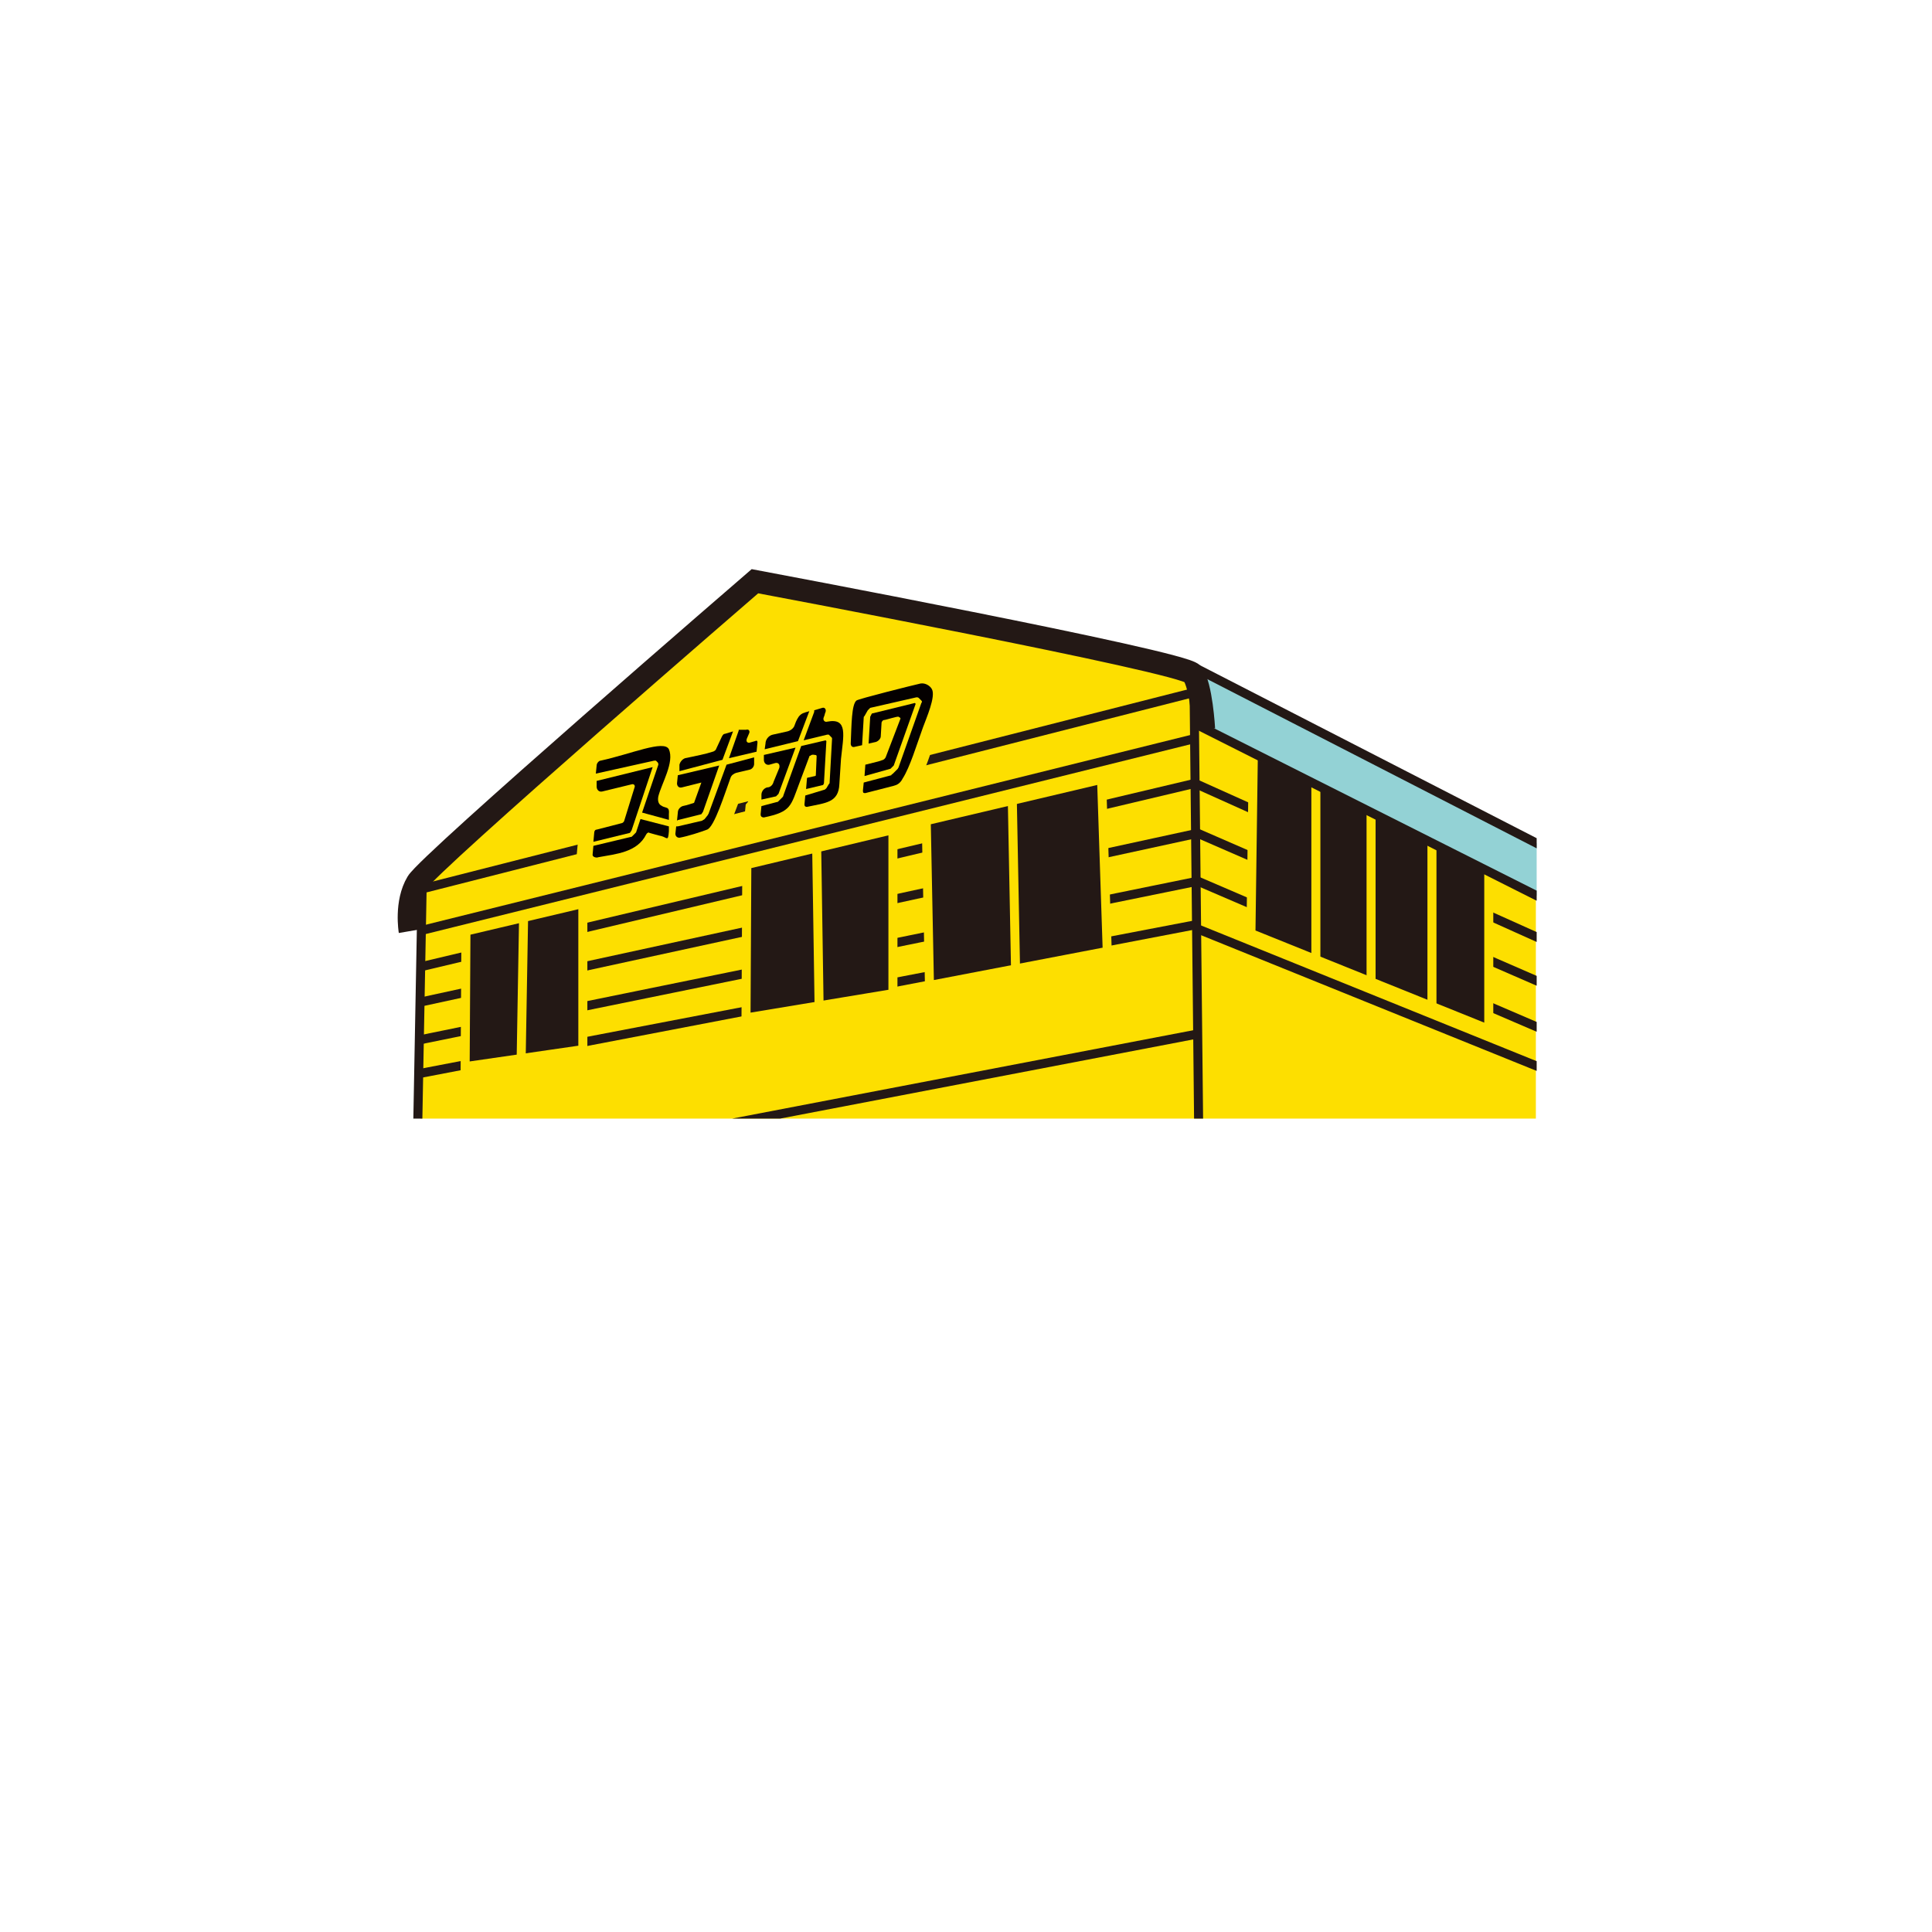 <?xml version="1.0" encoding="utf-8"?>
<!-- Generator: Adobe Illustrator 26.0.3, SVG Export Plug-In . SVG Version: 6.00 Build 0)  -->
<svg version="1.1" id="レイヤー_1" xmlns="http://www.w3.org/2000/svg" xmlns:xlink="http://www.w3.org/1999/xlink" x="0px"
	 y="0px" viewBox="0 0 238 238" style="enable-background:new 0 0 238 238;" xml:space="preserve">
<style type="text/css">
	.st0{fill:#FDDF00;}
	
		.st1{clip-path:url(#SVGID_00000136382738613024833030000007819880071128785054_);fill:none;stroke:#231815;stroke-width:1.112;stroke-miterlimit:10;}
	.st2{fill:none;stroke:#231815;stroke-width:1.112;stroke-miterlimit:10;}
	.st3{fill:#231815;}
	.st4{fill:none;stroke:#FDDF00;stroke-width:1.112;stroke-miterlimit:10;}
	
		.st5{clip-path:url(#SVGID_00000085212691007858440830000003456883344501030282_);fill-rule:evenodd;clip-rule:evenodd;fill:#040000;}
	
		.st6{clip-path:url(#SVGID_00000085212691007858440830000003456883344501030282_);fill:none;stroke:#FDDF00;stroke-width:3.891;stroke-linejoin:bevel;stroke-miterlimit:10;}
	
		.st7{clip-path:url(#SVGID_00000085212691007858440830000003456883344501030282_);fill:none;stroke:#231815;stroke-width:1.112;stroke-miterlimit:10;}
	.st8{clip-path:url(#SVGID_00000085212691007858440830000003456883344501030282_);fill:#231815;}
	
		.st9{clip-path:url(#SVGID_00000085212691007858440830000003456883344501030282_);fill:none;stroke:#FDDF00;stroke-width:1.112;stroke-miterlimit:10;}
	.st10{clip-path:url(#SVGID_00000085212691007858440830000003456883344501030282_);fill:#93D2D5;}
	
		.st11{clip-path:url(#SVGID_00000085212691007858440830000003456883344501030282_);fill:none;stroke:#231815;stroke-width:1.112;stroke-linejoin:bevel;stroke-miterlimit:10;}
	
		.st12{clip-path:url(#SVGID_00000085212691007858440830000003456883344501030282_);fill:none;stroke:#231815;stroke-width:2.78;stroke-miterlimit:10;}
</style>
<polygon class="st0" points="51.8,108.7 51.8,137.8 189.2,137.8 189.2,103.5 146.9,82.1 93,71.6 "/>
<g>
	<defs>
		<rect id="SVGID_1_" x="36" y="60" width="153.3" height="77.8"/>
	</defs>
	<clipPath id="SVGID_00000019671162847632532750000017767452992952000178_">
		<use xlink:href="#SVGID_1_"  style="overflow:visible;"/>
	</clipPath>
	
		<line style="clip-path:url(#SVGID_00000019671162847632532750000017767452992952000178_);fill:none;stroke:#231815;stroke-width:1.112;stroke-miterlimit:10;" x1="147.2" y1="96.5" x2="191.9" y2="116.6"/>
	
		<line style="clip-path:url(#SVGID_00000019671162847632532750000017767452992952000178_);fill:none;stroke:#231815;stroke-width:1.112;stroke-miterlimit:10;" x1="147.2" y1="102.5" x2="192" y2="122"/>
	
		<line style="clip-path:url(#SVGID_00000019671162847632532750000017767452992952000178_);fill:none;stroke:#231815;stroke-width:1.112;stroke-miterlimit:10;" x1="147.2" y1="108.4" x2="192.1" y2="127.7"/>
	
		<line style="clip-path:url(#SVGID_00000019671162847632532750000017767452992952000178_);fill:none;stroke:#231815;stroke-width:1.112;stroke-miterlimit:10;" x1="147.2" y1="114.3" x2="192.7" y2="132.7"/>
	
		<polygon style="clip-path:url(#SVGID_00000019671162847632532750000017767452992952000178_);fill:none;stroke:#231815;stroke-width:1.112;stroke-miterlimit:10;" points="
		147.1,85.3 52,109.5 50.4,195.8 148.3,199.5 	"/>
</g>
<line class="st2" x1="51.6" y1="114.7" x2="147.1" y2="91"/>
<line class="st2" x1="51.8" y1="119.1" x2="147.2" y2="96.5"/>
<line class="st2" x1="147.3" y1="102.7" x2="52" y2="123.4"/>
<line class="st2" x1="51.7" y1="128.1" x2="147.3" y2="108.6"/>
<line class="st2" x1="51.4" y1="132.3" x2="147.4" y2="113.9"/>
<polygon class="st3" points="71.8,129.3 57.3,131.4 57.4,114.7 71.8,111.3 "/>
<polygon class="st4" points="71.8,129.3 57.3,131.4 57.4,114.7 71.8,111.3 "/>
<polygon class="st3" points="110,122.4 91.9,125.4 92,106.5 110,102.2 "/>
<polygon class="st4" points="110,122.4 91.9,125.4 92,106.5 110,102.2 "/>
<polygon class="st3" points="136.4,117.2 114.5,121.4 114.1,101.1 135.7,96 "/>
<polygon class="st4" points="136.4,117.2 114.5,121.4 114.1,101.1 135.7,96 "/>
<line class="st4" x1="64.2" y1="130.5" x2="64.5" y2="113.1"/>
<line class="st4" x1="100.9" y1="123.7" x2="100.6" y2="104"/>
<line class="st4" x1="125.1" y1="119.2" x2="124.7" y2="98.3"/>
<g>
	<defs>
		<rect id="SVGID_00000121264094025100353900000010666610314849767560_" x="36" y="60" width="153.3" height="77.8"/>
	</defs>
	<clipPath id="SVGID_00000004510558839870263440000017665576989409172404_">
		<use xlink:href="#SVGID_00000121264094025100353900000010666610314849767560_"  style="overflow:visible;"/>
	</clipPath>
	
		<path style="clip-path:url(#SVGID_00000004510558839870263440000017665576989409172404_);fill-rule:evenodd;clip-rule:evenodd;fill:#040000;" d="
		M80.6,93.7c0.1,0,0.2,0,0.2,0l0.2,0.2c0.1,0.1,0.1,0.2,0.1,0.3l-2,5.9l3.3,0.9c0-0.2,0-0.4,0-0.7c0-0.2,0.1-0.7-0.3-0.8
		c-0.3-0.1-0.4-0.1-0.7-0.3c-0.3-0.2-0.4-0.6-0.3-1.1c0.4-1.6,2-4.2,1.3-5.8c-0.6-1.2-4.7,0.6-8.4,1.4c-0.2,0-0.5,0.3-0.5,0.6
		l-0.1,1L80.6,93.7z"/>
	
		<path style="clip-path:url(#SVGID_00000004510558839870263440000017665576989409172404_);fill:none;stroke:#FDDF00;stroke-width:3.891;stroke-linejoin:bevel;stroke-miterlimit:10;" d="
		M80.6,93.7c0.1,0,0.2,0,0.2,0l0.2,0.2c0.1,0.1,0.1,0.2,0.1,0.3l-2,5.9l3.3,0.9c0-0.2,0-0.4,0-0.7c0-0.2,0.1-0.7-0.3-0.8
		c-0.3-0.1-0.4-0.1-0.7-0.3c-0.3-0.2-0.4-0.6-0.3-1.1c0.4-1.6,2-4.2,1.3-5.8c-0.6-1.2-4.7,0.6-8.4,1.4c-0.2,0-0.5,0.3-0.5,0.6
		l-0.1,1L80.6,93.7z"/>
	
		<path style="clip-path:url(#SVGID_00000004510558839870263440000017665576989409172404_);fill-rule:evenodd;clip-rule:evenodd;fill:#040000;" d="
		M82.4,101.8l-3.5-0.9l-0.5,1.5c0,0.1-0.1,0.2-0.1,0.2l-0.4,0.4c-0.1,0.1-0.1,0.1-0.2,0.1l-4.6,1.1l-0.1,1.1c0,0.3,0.5,0.4,0.7,0.3
		c2.2-0.4,4.8-0.6,5.9-2.8c0.1-0.2,0.3-0.3,0.4-0.2c0.4,0.1,1,0.3,1.5,0.4c0.7,0.2,0.8,0.7,0.9-0.6C82.4,102.3,82.4,102,82.4,101.8
		C82.4,101.8,82.4,101.8,82.4,101.8"/>
	
		<path style="clip-path:url(#SVGID_00000004510558839870263440000017665576989409172404_);fill:none;stroke:#FDDF00;stroke-width:3.891;stroke-linejoin:bevel;stroke-miterlimit:10;" d="
		M82.4,101.8l-3.5-0.9l-0.5,1.5c0,0.1-0.1,0.2-0.1,0.2l-0.4,0.4c-0.1,0.1-0.1,0.1-0.2,0.1l-4.6,1.1l-0.1,1.1c0,0.3,0.5,0.4,0.7,0.3
		c2.2-0.4,4.8-0.6,5.9-2.8c0.1-0.2,0.3-0.3,0.4-0.2c0.4,0.1,1,0.3,1.5,0.4c0.7,0.2,0.8,0.7,0.9-0.6C82.4,102.3,82.4,102,82.4,101.8
		C82.4,101.8,82.4,101.8,82.4,101.8z"/>
	
		<path style="clip-path:url(#SVGID_00000004510558839870263440000017665576989409172404_);fill-rule:evenodd;clip-rule:evenodd;fill:#040000;" d="
		M77.8,102.3l2.6-7.8l0,0l-6.9,1.7l0,0.7c0,0.4,0.3,0.7,0.7,0.6l3.7-0.9c0.2,0,0.3,0.1,0.3,0.3l-1.3,4.2c0,0.1-0.2,0.3-0.3,0.3
		l-3.1,0.8c-0.2,0-0.3,0.2-0.3,0.4l-0.1,1.1l4.5-1.1L77.8,102.3z"/>
	
		<path style="clip-path:url(#SVGID_00000004510558839870263440000017665576989409172404_);fill:none;stroke:#FDDF00;stroke-width:3.891;stroke-linejoin:bevel;stroke-miterlimit:10;" d="
		M77.8,102.3l2.6-7.8l0,0l-6.9,1.7l0,0.7c0,0.4,0.3,0.7,0.7,0.6l3.7-0.9c0.2,0,0.3,0.1,0.3,0.3l-1.3,4.2c0,0.1-0.2,0.3-0.3,0.3
		l-3.1,0.8c-0.2,0-0.3,0.2-0.3,0.4l-0.1,1.1l4.5-1.1L77.8,102.3z"/>
	
		<path style="clip-path:url(#SVGID_00000004510558839870263440000017665576989409172404_);fill-rule:evenodd;clip-rule:evenodd;fill:#040000;" d="
		M91,90l-1.2,3.4l3.4-0.8l0.1-1c0-0.1,0.1-0.5-0.3-0.3l-0.7,0.2c-0.3,0-0.4-0.2-0.3-0.5l0.3-0.7c0.1-0.3-0.1-0.5-0.4-0.4L91,89.9
		C91,89.9,91,89.9,91,90"/>
	
		<path style="clip-path:url(#SVGID_00000004510558839870263440000017665576989409172404_);fill:none;stroke:#FDDF00;stroke-width:3.891;stroke-linejoin:bevel;stroke-miterlimit:10;" d="
		M91,90l-1.2,3.4l3.4-0.8l0.1-1c0-0.1,0.1-0.5-0.3-0.3l-0.7,0.2c-0.3,0-0.4-0.2-0.3-0.5l0.3-0.7c0.1-0.3-0.1-0.5-0.4-0.4L91,89.9
		C91,89.9,91,89.9,91,90z"/>
	
		<path style="clip-path:url(#SVGID_00000004510558839870263440000017665576989409172404_);fill-rule:evenodd;clip-rule:evenodd;fill:#040000;" d="
		M89,93.6l1.3-3.5l-1,0.3c-0.2,0-0.3,0.2-0.4,0.4l-0.7,1.5c0,0.1-0.3,0.3-0.4,0.3c-0.9,0.3-2,0.5-3.4,0.8c-0.3,0.1-0.6,0.4-0.7,0.8
		l0,0.8L89,93.6z"/>
	
		<path style="clip-path:url(#SVGID_00000004510558839870263440000017665576989409172404_);fill:none;stroke:#FDDF00;stroke-width:3.891;stroke-linejoin:bevel;stroke-miterlimit:10;" d="
		M89,93.6l1.3-3.5l-1,0.3c-0.2,0-0.3,0.2-0.4,0.4l-0.7,1.5c0,0.1-0.3,0.3-0.4,0.3c-0.9,0.3-2,0.5-3.4,0.8c-0.3,0.1-0.6,0.4-0.7,0.8
		l0,0.8L89,93.6z"/>
	
		<path style="clip-path:url(#SVGID_00000004510558839870263440000017665576989409172404_);fill-rule:evenodd;clip-rule:evenodd;fill:#040000;" d="
		M84.1,99.3c-0.3,0.1-0.6,0.4-0.6,0.8l-0.1,1c0,0,0.1-0.1,0.2-0.1l2.8-0.7l0.2-0.3l2-5.7l-5.1,1.2l-0.1,1c0,0.3,0.2,0.6,0.6,0.5
		l2.4-0.6c0,0,0,0,0,0l-0.9,2.5C85.2,99,84.6,99.2,84.1,99.3"/>
	
		<path style="clip-path:url(#SVGID_00000004510558839870263440000017665576989409172404_);fill:none;stroke:#FDDF00;stroke-width:3.891;stroke-linejoin:bevel;stroke-miterlimit:10;" d="
		M84.1,99.3c-0.3,0.1-0.6,0.4-0.6,0.8l-0.1,1c0,0,0.1-0.1,0.2-0.1l2.8-0.7l0.2-0.3l2-5.7l-5.1,1.2l-0.1,1c0,0.3,0.2,0.6,0.6,0.5
		l2.4-0.6c0,0,0,0,0,0l-0.9,2.5C85.2,99,84.6,99.2,84.1,99.3z"/>
	
		<path style="clip-path:url(#SVGID_00000004510558839870263440000017665576989409172404_);fill-rule:evenodd;clip-rule:evenodd;fill:#040000;" d="
		M89.5,94.2l-2.2,6c0,0.1-0.1,0.1-0.1,0.2l-0.4,0.5c-0.1,0.1-0.2,0.1-0.3,0.2l-3,0.7c-0.1,0-0.1,0-0.2,0l-0.1,0.9
		c0,0.3,0.2,0.5,0.5,0.5c1.1-0.2,2.6-0.7,3.4-1c0.9-0.3,2.2-4.5,2.9-6.4c0.1-0.3,0.4-0.5,0.7-0.6l1.7-0.4c0.3-0.1,0.5-0.4,0.5-0.7
		l0-0.8L89.5,94.2z"/>
	
		<path style="clip-path:url(#SVGID_00000004510558839870263440000017665576989409172404_);fill:none;stroke:#FDDF00;stroke-width:3.891;stroke-linejoin:bevel;stroke-miterlimit:10;" d="
		M89.5,94.2l-2.2,6c0,0.1-0.1,0.1-0.1,0.2l-0.4,0.5c-0.1,0.1-0.2,0.1-0.3,0.2l-3,0.7c-0.1,0-0.1,0-0.2,0l-0.1,0.9
		c0,0.3,0.2,0.5,0.5,0.5c1.1-0.2,2.6-0.7,3.4-1c0.9-0.3,2.2-4.5,2.9-6.4c0.1-0.3,0.4-0.5,0.7-0.6l1.7-0.4c0.3-0.1,0.5-0.4,0.5-0.7
		l0-0.8L89.5,94.2z"/>
	
		<path style="clip-path:url(#SVGID_00000004510558839870263440000017665576989409172404_);fill-rule:evenodd;clip-rule:evenodd;fill:#040000;" d="
		M95.3,96.3c-0.1,0.4-0.4,0.7-0.8,0.7c-0.4,0.1-0.7,0.5-0.7,0.9l0,0.6l1.8-0.4l0.3-0.3l2.1-5.7l-3.9,0.9c0,0,0,0,0,0l0,0.6
		c0,0.4,0.3,0.7,0.7,0.6l0.7-0.2c0.4-0.1,0.6,0.2,0.5,0.6L95.3,96.3z"/>
	
		<path style="clip-path:url(#SVGID_00000004510558839870263440000017665576989409172404_);fill:none;stroke:#FDDF00;stroke-width:3.891;stroke-linejoin:bevel;stroke-miterlimit:10;" d="
		M95.3,96.3c-0.1,0.4-0.4,0.7-0.8,0.7c-0.4,0.1-0.7,0.5-0.7,0.9l0,0.6l1.8-0.4l0.3-0.3l2.1-5.7l-3.9,0.9c0,0,0,0,0,0l0,0.6
		c0,0.4,0.3,0.7,0.7,0.6l0.7-0.2c0.4-0.1,0.6,0.2,0.5,0.6L95.3,96.3z"/>
	
		<path style="clip-path:url(#SVGID_00000004510558839870263440000017665576989409172404_);fill-rule:evenodd;clip-rule:evenodd;fill:#040000;" d="
		M98.3,91.3l1.4-3.7c-0.2,0.1-0.4,0.1-0.6,0.2c-0.4,0.1-0.7,0.4-0.9,0.8c-0.1,0.2-0.2,0.4-0.3,0.7c-0.1,0.4-0.5,0.7-0.9,0.8
		l-1.8,0.4c-0.5,0.1-0.9,0.6-0.9,1.1l-0.1,0.7L98.3,91.3z"/>
	
		<path style="clip-path:url(#SVGID_00000004510558839870263440000017665576989409172404_);fill:none;stroke:#FDDF00;stroke-width:3.891;stroke-linejoin:bevel;stroke-miterlimit:10;" d="
		M98.3,91.3l1.4-3.7c-0.2,0.1-0.4,0.1-0.6,0.2c-0.4,0.1-0.7,0.4-0.9,0.8c-0.1,0.2-0.2,0.4-0.3,0.7c-0.1,0.4-0.5,0.7-0.9,0.8
		l-1.8,0.4c-0.5,0.1-0.9,0.6-0.9,1.1l-0.1,0.7L98.3,91.3z"/>
	
		<path style="clip-path:url(#SVGID_00000004510558839870263440000017665576989409172404_);fill-rule:evenodd;clip-rule:evenodd;fill:#040000;" d="
		M101.9,88.9c-0.3,0.1-0.6-0.2-0.4-0.6c0.1-0.2,0.1-0.4,0.2-0.6c0.1-0.3-0.1-0.6-0.4-0.5c-0.3,0.1-0.7,0.2-1,0.3c0,0.1,0,0.1,0,0.2
		L99,91.2l2.9-0.7c0.1,0,0.2,0,0.2,0l0.3,0.3c0.1,0.1,0.1,0.1,0.1,0.2l-0.3,5.4c0,0.1,0,0.1-0.1,0.2l-0.3,0.5
		c-0.1,0.1-0.2,0.2-0.3,0.2L99.2,98c0,0,0,0,0,0l-0.1,1.1c0,0.2,0.1,0.3,0.3,0.3c2.3-0.5,3.9-0.5,4-2.8l0.2-3.1
		C103.9,90.6,104.5,88.4,101.9,88.9"/>
	
		<path style="clip-path:url(#SVGID_00000004510558839870263440000017665576989409172404_);fill:none;stroke:#FDDF00;stroke-width:3.891;stroke-linejoin:bevel;stroke-miterlimit:10;" d="
		M101.9,88.9c-0.3,0.1-0.6-0.2-0.4-0.6c0.1-0.2,0.1-0.4,0.2-0.6c0.1-0.3-0.1-0.6-0.4-0.5c-0.3,0.1-0.7,0.2-1,0.3c0,0.1,0,0.1,0,0.2
		L99,91.2l2.9-0.7c0.1,0,0.2,0,0.2,0l0.3,0.3c0.1,0.1,0.1,0.1,0.1,0.2l-0.3,5.4c0,0.1,0,0.1-0.1,0.2l-0.3,0.5
		c-0.1,0.1-0.2,0.2-0.3,0.2L99.2,98c0,0,0,0,0,0l-0.1,1.1c0,0.2,0.1,0.3,0.3,0.3c2.3-0.5,3.9-0.5,4-2.8l0.2-3.1
		C103.9,90.6,104.5,88.4,101.9,88.9z"/>
	
		<path style="clip-path:url(#SVGID_00000004510558839870263440000017665576989409172404_);fill-rule:evenodd;clip-rule:evenodd;fill:#040000;" d="
		M99.8,93.1c0.1,0,0.1-0.2,0.6-0.1c0.2,0,0.2,0.1,0.2,0.2l-0.1,2.3c0,0.1-0.1,0.1-0.1,0.1l-0.9,0.2c-0.1,0-0.1,0.1-0.1,0.2l-0.1,1.2
		c0,0,0,0,0,0l2.1-0.5l0.1-0.2l0.3-5.2l-0.1-0.1l-3,0.7L96.5,98c0,0.1-0.1,0.2-0.1,0.2l-0.5,0.5c-0.1,0.1-0.1,0.1-0.2,0.1l-1.9,0.5
		l-0.1,1c0,0.1,0,0.2,0.1,0.3c0.1,0.1,0.3,0.1,0.3,0.1c3.4-0.7,3.3-1.4,4.4-4.3l1.2-3.2C99.7,93.2,99.7,93.1,99.8,93.1"/>
	
		<path style="clip-path:url(#SVGID_00000004510558839870263440000017665576989409172404_);fill:none;stroke:#FDDF00;stroke-width:3.891;stroke-linejoin:bevel;stroke-miterlimit:10;" d="
		M99.8,93.1c0.1,0,0.1-0.2,0.6-0.1c0.2,0,0.2,0.1,0.2,0.2l-0.1,2.3c0,0.1-0.1,0.1-0.1,0.1l-0.9,0.2c-0.1,0-0.1,0.1-0.1,0.2l-0.1,1.2
		c0,0,0,0,0,0l2.1-0.5l0.1-0.2l0.3-5.2l-0.1-0.1l-3,0.7L96.5,98c0,0.1-0.1,0.2-0.1,0.2l-0.5,0.5c-0.1,0.1-0.1,0.1-0.2,0.1l-1.9,0.5
		l-0.1,1c0,0.1,0,0.2,0.1,0.3c0.1,0.1,0.3,0.1,0.3,0.1c3.4-0.7,3.3-1.4,4.4-4.3l1.2-3.2C99.7,93.2,99.7,93.1,99.8,93.1z"/>
	
		<path style="clip-path:url(#SVGID_00000004510558839870263440000017665576989409172404_);fill-rule:evenodd;clip-rule:evenodd;fill:#040000;" d="
		M109.7,94.7l0.4-0.4l2.7-7.6l-0.1-0.1l-5.3,1.3l-0.2,0.4l-0.2,3.3l0.9-0.2c0.3-0.1,0.6-0.4,0.6-0.7l0.1-1.7c0,0,0.1-0.3,0.3-0.3
		c0.2,0,1.7-0.5,1.8-0.4c0.1,0.1,0.3,0.1,0.2,0.3l-1.8,4.7c0,0-0.1,0.2-0.3,0.3l-0.6,0.2l-1.6,0.4l-0.1,1.4c0,0,0,0,0,0L109.7,94.7z
		"/>
	
		<path style="clip-path:url(#SVGID_00000004510558839870263440000017665576989409172404_);fill:none;stroke:#FDDF00;stroke-width:3.891;stroke-linejoin:bevel;stroke-miterlimit:10;" d="
		M109.7,94.7l0.4-0.4l2.7-7.6l-0.1-0.1l-5.3,1.3l-0.2,0.4l-0.2,3.3l0.9-0.2c0.3-0.1,0.6-0.4,0.6-0.7l0.1-1.7c0,0,0.1-0.3,0.3-0.3
		c0.2,0,1.7-0.5,1.8-0.4c0.1,0.1,0.3,0.1,0.2,0.3l-1.8,4.7c0,0-0.1,0.2-0.3,0.3l-0.6,0.2l-1.6,0.4l-0.1,1.4c0,0,0,0,0,0L109.7,94.7z
		"/>
	
		<path style="clip-path:url(#SVGID_00000004510558839870263440000017665576989409172404_);fill-rule:evenodd;clip-rule:evenodd;fill:#040000;" d="
		M114.8,84.9c-0.2-0.4-0.8-0.8-1.4-0.7c-0.9,0.2-7.7,1.9-7.9,2.1c-0.6,0.5-0.6,3-0.7,5.3c0,0.3,0.2,0.5,0.5,0.4l0.9-0.2l0.2-3.4
		c0-0.1,0-0.1,0.1-0.2l0.4-0.7c0.1-0.1,0.2-0.2,0.3-0.3c0,0,0,0,0,0l5.7-1.3c0.1,0,0.2,0,0.3,0.1l0.3,0.3c0.1,0.1,0.1,0.2,0,0.3
		l-2.8,7.9c0,0.1-0.1,0.1-0.1,0.2l-0.6,0.6c-0.1,0.1-0.2,0.1-0.2,0.2l-3.4,0.9c0,0,0,0,0,0c0,0,0,0,0,0l-0.1,1
		c0,0.3,0.1,0.3,0.3,0.3l3.5-0.9c0.4-0.1,0.8-0.3,1.1-0.9c0.9-1.4,1.7-4.1,2.5-6.3C114.1,88.5,115.3,85.8,114.8,84.9"/>
	
		<path style="clip-path:url(#SVGID_00000004510558839870263440000017665576989409172404_);fill:none;stroke:#FDDF00;stroke-width:3.891;stroke-linejoin:bevel;stroke-miterlimit:10;" d="
		M114.8,84.9c-0.2-0.4-0.8-0.8-1.4-0.7c-0.9,0.2-7.7,1.9-7.9,2.1c-0.6,0.5-0.6,3-0.7,5.3c0,0.3,0.2,0.5,0.5,0.4l0.9-0.2l0.2-3.4
		c0-0.1,0-0.1,0.1-0.2l0.4-0.7c0.1-0.1,0.2-0.2,0.3-0.3c0,0,0,0,0,0l5.7-1.3c0.1,0,0.2,0,0.3,0.1l0.3,0.3c0.1,0.1,0.1,0.2,0,0.3
		l-2.8,7.9c0,0.1-0.1,0.1-0.1,0.2l-0.6,0.6c-0.1,0.1-0.2,0.1-0.2,0.2l-3.4,0.9c0,0,0,0,0,0c0,0,0,0,0,0l-0.1,1
		c0,0.3,0.1,0.3,0.3,0.3l3.5-0.9c0.4-0.1,0.8-0.3,1.1-0.9c0.9-1.4,1.7-4.1,2.5-6.3C114.1,88.5,115.3,85.8,114.8,84.9z"/>
	
		<path style="clip-path:url(#SVGID_00000004510558839870263440000017665576989409172404_);fill-rule:evenodd;clip-rule:evenodd;fill:#040000;" d="
		M80.6,93.7c0.1,0,0.2,0,0.2,0l0.2,0.2c0.1,0.1,0.1,0.2,0.1,0.3l-2,5.9l3.3,0.9c0-0.2,0-0.4,0-0.7c0-0.2,0.1-0.7-0.3-0.8
		c-0.3-0.1-0.4-0.1-0.7-0.3c-0.3-0.2-0.4-0.6-0.3-1.1c0.4-1.6,2-4.2,1.3-5.8c-0.6-1.2-4.7,0.6-8.4,1.4c-0.2,0-0.5,0.3-0.5,0.6
		l-0.1,1L80.6,93.7z"/>
	
		<path style="clip-path:url(#SVGID_00000004510558839870263440000017665576989409172404_);fill-rule:evenodd;clip-rule:evenodd;fill:#040000;" d="
		M82.4,101.8l-3.5-0.9l-0.5,1.5c0,0.1-0.1,0.2-0.1,0.2l-0.4,0.4c-0.1,0.1-0.1,0.1-0.2,0.1l-4.6,1.1l-0.1,1.1c0,0.3,0.5,0.4,0.7,0.3
		c2.2-0.4,4.8-0.6,5.9-2.8c0.1-0.2,0.3-0.3,0.4-0.2c0.4,0.1,1,0.3,1.5,0.4c0.7,0.2,0.8,0.7,0.9-0.6C82.4,102.3,82.4,102,82.4,101.8
		C82.4,101.8,82.4,101.8,82.4,101.8"/>
	
		<path style="clip-path:url(#SVGID_00000004510558839870263440000017665576989409172404_);fill-rule:evenodd;clip-rule:evenodd;fill:#040000;" d="
		M77.8,102.3l2.6-7.8l0,0l-6.9,1.7l0,0.7c0,0.4,0.3,0.7,0.7,0.6l3.7-0.9c0.2,0,0.3,0.1,0.3,0.3l-1.3,4.2c0,0.1-0.2,0.3-0.3,0.3
		l-3.1,0.8c-0.2,0-0.3,0.2-0.3,0.4l-0.1,1.1l4.5-1.1L77.8,102.3z"/>
	
		<path style="clip-path:url(#SVGID_00000004510558839870263440000017665576989409172404_);fill-rule:evenodd;clip-rule:evenodd;fill:#040000;" d="
		M91,90l-1.2,3.4l3.4-0.8l0.1-1c0-0.1,0.1-0.5-0.3-0.3l-0.7,0.2c-0.3,0-0.4-0.2-0.3-0.5l0.3-0.7c0.1-0.3-0.1-0.5-0.4-0.4L91,89.9
		C91,89.9,91,89.9,91,90"/>
	
		<path style="clip-path:url(#SVGID_00000004510558839870263440000017665576989409172404_);fill-rule:evenodd;clip-rule:evenodd;fill:#040000;" d="
		M89,93.6l1.3-3.5l-1,0.3c-0.2,0-0.3,0.2-0.4,0.4l-0.7,1.5c0,0.1-0.3,0.3-0.4,0.3c-0.9,0.3-2,0.5-3.4,0.8c-0.3,0.1-0.6,0.4-0.7,0.8
		l0,0.8L89,93.6z"/>
	
		<path style="clip-path:url(#SVGID_00000004510558839870263440000017665576989409172404_);fill-rule:evenodd;clip-rule:evenodd;fill:#040000;" d="
		M84.1,99.3c-0.3,0.1-0.6,0.4-0.6,0.8l-0.1,1c0,0,0.1-0.1,0.2-0.1l2.8-0.7l0.2-0.3l2-5.7l-5.1,1.2l-0.1,1c0,0.3,0.2,0.6,0.6,0.5
		l2.4-0.6c0,0,0,0,0,0l-0.9,2.5C85.2,99,84.6,99.2,84.1,99.3"/>
	
		<path style="clip-path:url(#SVGID_00000004510558839870263440000017665576989409172404_);fill-rule:evenodd;clip-rule:evenodd;fill:#040000;" d="
		M89.5,94.2l-2.2,6c0,0.1-0.1,0.1-0.1,0.2l-0.4,0.5c-0.1,0.1-0.2,0.1-0.3,0.2l-3,0.7c-0.1,0-0.1,0-0.2,0l-0.1,0.9
		c0,0.3,0.2,0.5,0.5,0.5c1.1-0.2,2.6-0.7,3.4-1c0.9-0.3,2.2-4.5,2.9-6.4c0.1-0.3,0.4-0.5,0.7-0.6l1.7-0.4c0.3-0.1,0.5-0.4,0.5-0.7
		l0-0.8L89.5,94.2z"/>
	
		<path style="clip-path:url(#SVGID_00000004510558839870263440000017665576989409172404_);fill-rule:evenodd;clip-rule:evenodd;fill:#040000;" d="
		M95.3,96.3c-0.1,0.4-0.4,0.7-0.8,0.7c-0.4,0.1-0.7,0.5-0.7,0.9l0,0.6l1.8-0.4l0.3-0.3l2.1-5.7l-3.9,0.9c0,0,0,0,0,0l0,0.6
		c0,0.4,0.3,0.7,0.7,0.6l0.7-0.2c0.4-0.1,0.6,0.2,0.5,0.6L95.3,96.3z"/>
	
		<path style="clip-path:url(#SVGID_00000004510558839870263440000017665576989409172404_);fill-rule:evenodd;clip-rule:evenodd;fill:#040000;" d="
		M98.3,91.3l1.4-3.7c-0.2,0.1-0.4,0.1-0.6,0.2c-0.4,0.1-0.7,0.4-0.9,0.8c-0.1,0.2-0.2,0.4-0.3,0.7c-0.1,0.4-0.5,0.7-0.9,0.8
		l-1.8,0.4c-0.5,0.1-0.9,0.6-0.9,1.1l-0.1,0.7L98.3,91.3z"/>
	
		<path style="clip-path:url(#SVGID_00000004510558839870263440000017665576989409172404_);fill-rule:evenodd;clip-rule:evenodd;fill:#040000;" d="
		M101.9,88.9c-0.3,0.1-0.6-0.2-0.4-0.6c0.1-0.2,0.1-0.4,0.2-0.6c0.1-0.3-0.1-0.6-0.4-0.5c-0.3,0.1-0.7,0.2-1,0.3c0,0.1,0,0.1,0,0.2
		L99,91.2l2.9-0.7c0.1,0,0.2,0,0.2,0l0.3,0.3c0.1,0.1,0.1,0.1,0.1,0.2l-0.3,5.4c0,0.1,0,0.1-0.1,0.2l-0.3,0.5
		c-0.1,0.1-0.2,0.2-0.3,0.2L99.2,98c0,0,0,0,0,0l-0.1,1.1c0,0.2,0.1,0.3,0.3,0.3c2.3-0.5,3.9-0.5,4-2.8l0.2-3.1
		C103.9,90.6,104.5,88.4,101.9,88.9"/>
	
		<path style="clip-path:url(#SVGID_00000004510558839870263440000017665576989409172404_);fill-rule:evenodd;clip-rule:evenodd;fill:#040000;" d="
		M99.8,93.1c0.1,0,0.1-0.2,0.6-0.1c0.2,0,0.2,0.1,0.2,0.2l-0.1,2.3c0,0.1-0.1,0.1-0.1,0.1l-0.9,0.2c-0.1,0-0.1,0.1-0.1,0.2l-0.1,1.2
		c0,0,0,0,0,0l2.1-0.5l0.1-0.2l0.3-5.2l-0.1-0.1l-3,0.7L96.5,98c0,0.1-0.1,0.2-0.1,0.2l-0.5,0.5c-0.1,0.1-0.1,0.1-0.2,0.1l-1.9,0.5
		l-0.1,1c0,0.1,0,0.2,0.1,0.3c0.1,0.1,0.3,0.1,0.3,0.1c3.4-0.7,3.3-1.4,4.4-4.3l1.2-3.2C99.7,93.2,99.7,93.1,99.8,93.1"/>
	
		<path style="clip-path:url(#SVGID_00000004510558839870263440000017665576989409172404_);fill-rule:evenodd;clip-rule:evenodd;fill:#040000;" d="
		M109.7,94.7l0.4-0.4l2.7-7.6l-0.1-0.1l-5.3,1.3l-0.2,0.4l-0.2,3.3l0.9-0.2c0.3-0.1,0.6-0.4,0.6-0.7l0.1-1.7c0,0,0.1-0.3,0.3-0.3
		c0.2,0,1.7-0.5,1.8-0.4c0.1,0.1,0.3,0.1,0.2,0.3l-1.8,4.7c0,0-0.1,0.2-0.3,0.3l-0.6,0.2l-1.6,0.4l-0.1,1.4c0,0,0,0,0,0L109.7,94.7z
		"/>
	
		<path style="clip-path:url(#SVGID_00000004510558839870263440000017665576989409172404_);fill-rule:evenodd;clip-rule:evenodd;fill:#040000;" d="
		M114.8,84.9c-0.2-0.4-0.8-0.8-1.4-0.7c-0.9,0.2-7.7,1.9-7.9,2.1c-0.6,0.5-0.6,3-0.7,5.3c0,0.3,0.2,0.5,0.5,0.4l0.9-0.2l0.2-3.4
		c0-0.1,0-0.1,0.1-0.2l0.4-0.7c0.1-0.1,0.2-0.2,0.3-0.3c0,0,0,0,0,0l5.7-1.3c0.1,0,0.2,0,0.3,0.1l0.3,0.3c0.1,0.1,0.1,0.2,0,0.3
		l-2.8,7.9c0,0.1-0.1,0.1-0.1,0.2l-0.6,0.6c-0.1,0.1-0.2,0.1-0.2,0.2l-3.4,0.9c0,0,0,0,0,0c0,0,0,0,0,0l-0.1,1
		c0,0.3,0.1,0.3,0.3,0.3l3.5-0.9c0.4-0.1,0.8-0.3,1.1-0.9c0.9-1.4,1.7-4.1,2.5-6.3C114.1,88.5,115.3,85.8,114.8,84.9"/>
	
		<line style="clip-path:url(#SVGID_00000004510558839870263440000017665576989409172404_);fill:none;stroke:#231815;stroke-width:1.112;stroke-miterlimit:10;" x1="51.4" y1="145.8" x2="147.4" y2="127.4"/>
	<polygon style="clip-path:url(#SVGID_00000004510558839870263440000017665576989409172404_);fill:#231815;" points="183.4,126.8 
		154.1,115 154.4,92.7 183.4,107 	"/>
	
		<polygon style="clip-path:url(#SVGID_00000004510558839870263440000017665576989409172404_);fill:none;stroke:#FDDF00;stroke-width:1.112;stroke-miterlimit:10;" points="
		183.4,126.8 154.1,115 154.4,92.7 183.4,107 	"/>
	
		<line style="clip-path:url(#SVGID_00000004510558839870263440000017665576989409172404_);fill:none;stroke:#FDDF00;stroke-width:1.112;stroke-miterlimit:10;" x1="168.9" y1="121.2" x2="168.9" y2="99.9"/>
	
		<line style="clip-path:url(#SVGID_00000004510558839870263440000017665576989409172404_);fill:none;stroke:#FDDF00;stroke-width:1.112;stroke-miterlimit:10;" x1="162.1" y1="118.9" x2="162.1" y2="96.9"/>
	
		<line style="clip-path:url(#SVGID_00000004510558839870263440000017665576989409172404_);fill:none;stroke:#FDDF00;stroke-width:1.112;stroke-miterlimit:10;" x1="176.4" y1="123.7" x2="176.4" y2="103.3"/>
	<polygon style="clip-path:url(#SVGID_00000004510558839870263440000017665576989409172404_);fill:#93D2D5;" points="192.4,111.9 
		147.7,89.4 146.9,82.1 190.7,104.6 	"/>
	
		<polygon style="clip-path:url(#SVGID_00000004510558839870263440000017665576989409172404_);fill:none;stroke:#231815;stroke-width:1.112;stroke-linejoin:bevel;stroke-miterlimit:10;" points="
		192.4,111.9 147.7,89.4 146.9,82.1 190.7,104.6 	"/>
	
		<path style="clip-path:url(#SVGID_00000004510558839870263440000017665576989409172404_);fill:none;stroke:#231815;stroke-width:2.78;stroke-miterlimit:10;" d="
		M50.5,114.7c0,0-0.6-3.5,0.9-6C52.8,106.3,93,71.6,93,71.6s52.8,9.9,53.9,11.4c1.1,1.4,1.4,6.8,1.4,6.8"/>
</g>
</svg>

